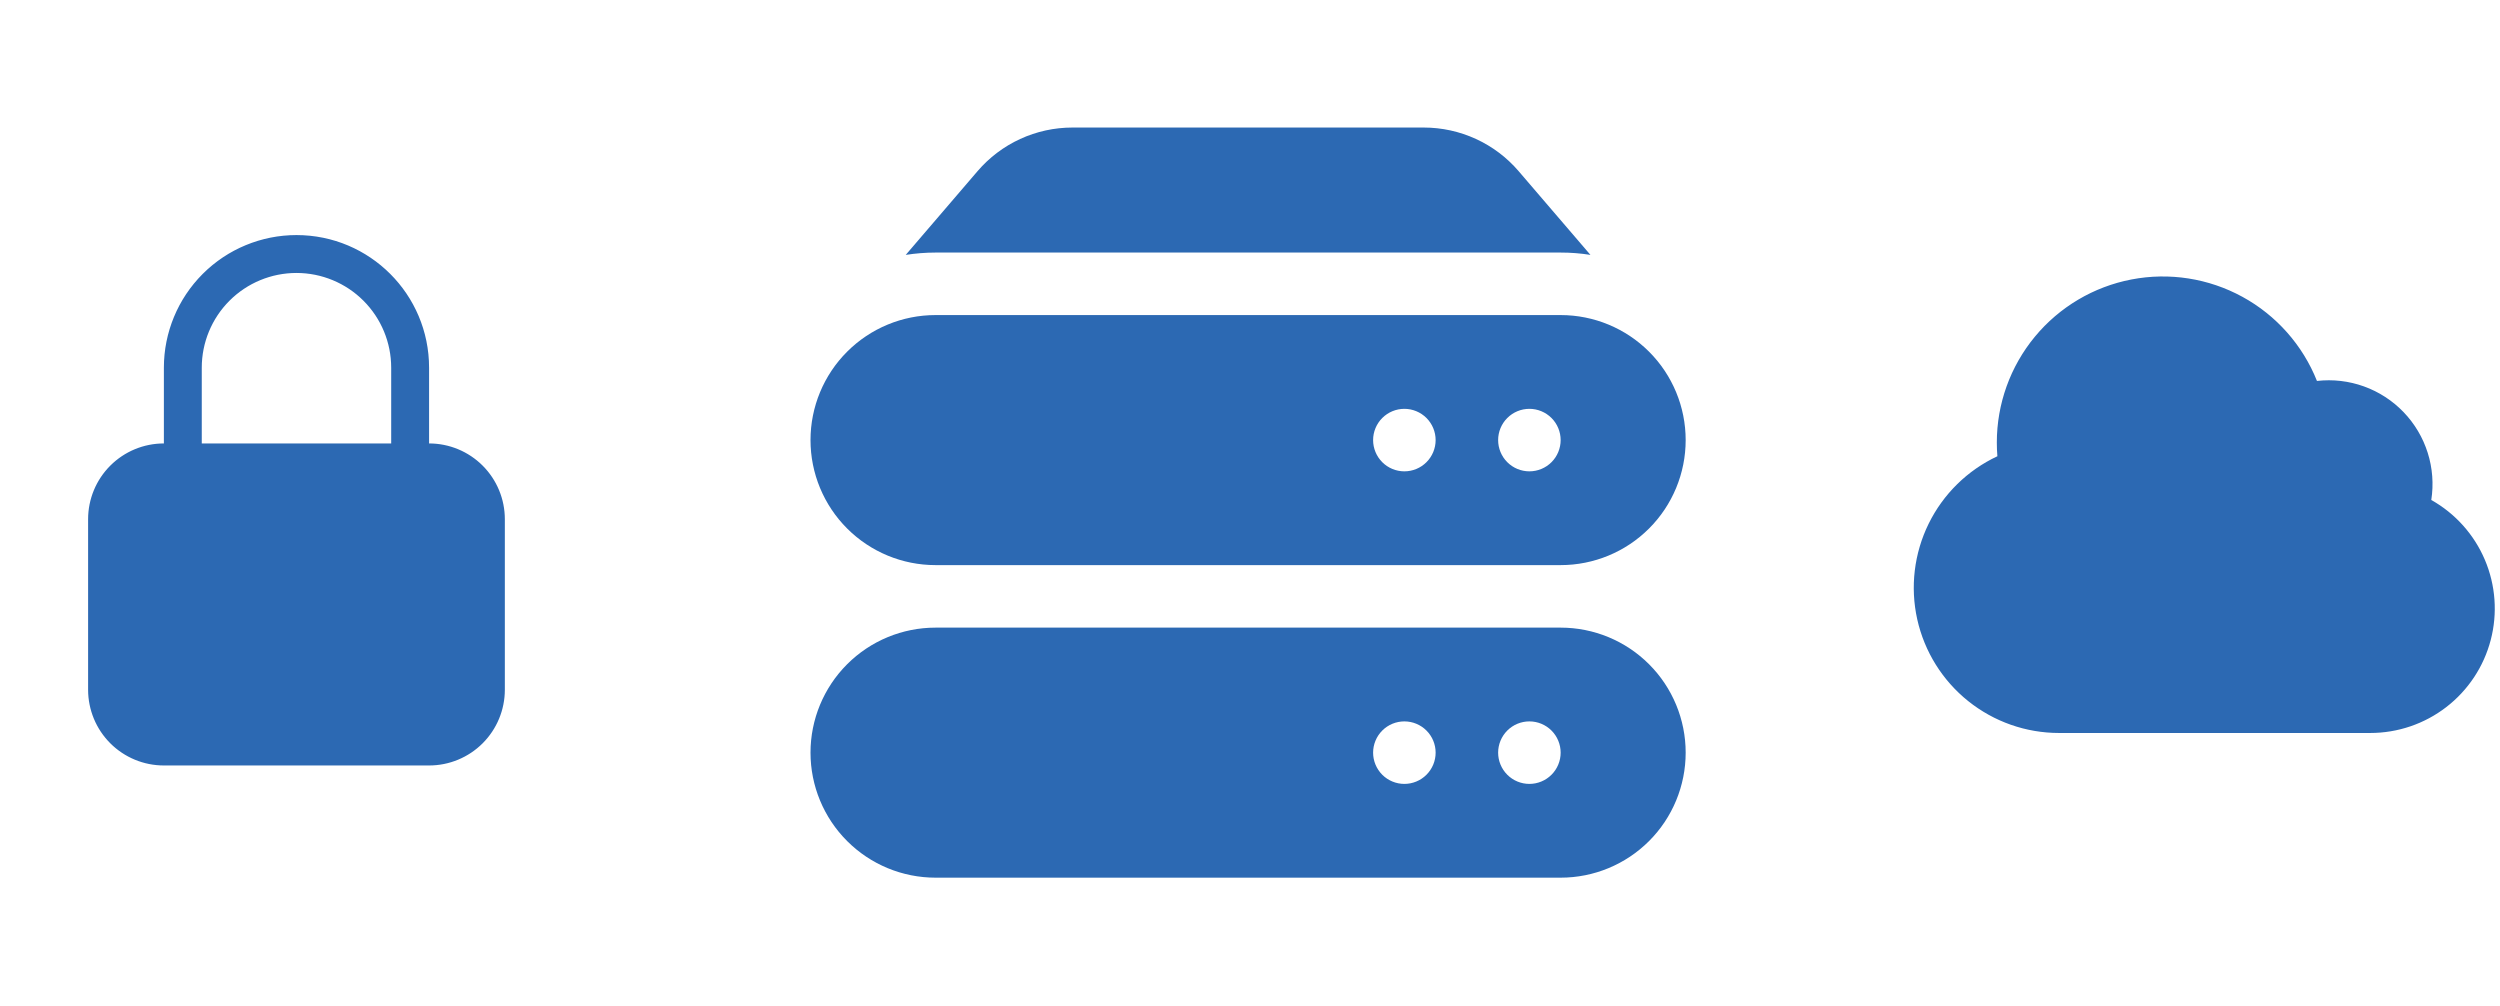 <svg width="251" height="101" viewBox="0 0 251 101" fill="none" xmlns="http://www.w3.org/2000/svg">
<g clip-path="url(#clip0_2320_7201)">
<g clip-path="url(#clip1_2320_7201)">
<g clip-path="url(#clip2_2320_7201)">
<path d="M98.141 17.19C99.319 15.814 100.781 14.71 102.426 13.954C104.071 13.197 105.861 12.805 107.672 12.805H142.944C144.755 12.805 146.544 13.197 148.19 13.954C149.835 14.71 151.297 15.814 152.475 17.19L159.68 25.591C158.691 25.434 157.691 25.356 156.689 25.357H93.927C92.91 25.357 91.91 25.441 90.936 25.591L98.141 17.19Z" fill="#2C69B3"/>
<path fill-rule="evenodd" clip-rule="evenodd" d="M81.375 44.185C81.375 40.856 82.698 37.663 85.052 35.309C87.406 32.955 90.598 31.633 93.927 31.633H156.689C160.018 31.633 163.211 32.955 165.565 35.309C167.919 37.663 169.241 40.856 169.241 44.185C169.241 47.514 167.919 50.707 165.565 53.061C163.211 55.415 160.018 56.737 156.689 56.737H93.927C90.598 56.737 87.406 55.415 85.052 53.061C82.698 50.707 81.375 47.514 81.375 44.185ZM144.137 44.185C144.137 45.017 143.806 45.816 143.217 46.404C142.629 46.993 141.831 47.323 140.998 47.323C140.166 47.323 139.368 46.993 138.779 46.404C138.191 45.816 137.86 45.017 137.86 44.185C137.86 43.353 138.191 42.555 138.779 41.966C139.368 41.378 140.166 41.047 140.998 41.047C141.831 41.047 142.629 41.378 143.217 41.966C143.806 42.555 144.137 43.353 144.137 44.185ZM153.551 47.323C154.383 47.323 155.181 46.993 155.77 46.404C156.358 45.816 156.689 45.017 156.689 44.185C156.689 43.353 156.358 42.555 155.77 41.966C155.181 41.378 154.383 41.047 153.551 41.047C152.718 41.047 151.92 41.378 151.332 41.966C150.743 42.555 150.413 43.353 150.413 44.185C150.413 45.017 150.743 45.816 151.332 46.404C151.92 46.993 152.718 47.323 153.551 47.323ZM93.927 63.014C90.598 63.014 87.406 64.336 85.052 66.69C82.698 69.044 81.375 72.237 81.375 75.566C81.375 78.895 82.698 82.088 85.052 84.442C87.406 86.796 90.598 88.118 93.927 88.118H156.689C160.018 88.118 163.211 86.796 165.565 84.442C167.919 82.088 169.241 78.895 169.241 75.566C169.241 72.237 167.919 69.044 165.565 66.69C163.211 64.336 160.018 63.014 156.689 63.014H93.927ZM140.998 78.704C141.831 78.704 142.629 78.373 143.217 77.785C143.806 77.196 144.137 76.398 144.137 75.566C144.137 74.734 143.806 73.936 143.217 73.347C142.629 72.758 141.831 72.428 140.998 72.428C140.166 72.428 139.368 72.758 138.779 73.347C138.191 73.936 137.86 74.734 137.86 75.566C137.86 76.398 138.191 77.196 138.779 77.785C139.368 78.373 140.166 78.704 140.998 78.704ZM156.689 75.566C156.689 76.398 156.358 77.196 155.77 77.785C155.181 78.373 154.383 78.704 153.551 78.704C152.718 78.704 151.92 78.373 151.332 77.785C150.743 77.196 150.413 76.398 150.413 75.566C150.413 74.734 150.743 73.936 151.332 73.347C151.92 72.758 152.718 72.428 153.551 72.428C154.383 72.428 155.181 72.758 155.77 73.347C156.358 73.936 156.689 74.734 156.689 75.566Z" fill="#2C69B3"/>
</g>
</g>
</g>
<g clip-path="url(#clip3_2320_7201)">
<path d="M232.231 38.404L232.35 38.703L232.671 38.666C234.199 38.491 235.748 38.671 237.196 39.192C238.644 39.713 239.952 40.562 241.018 41.672C242.084 42.782 242.879 44.123 243.341 45.59C243.804 47.058 243.921 48.613 243.684 50.133L243.639 50.422L243.894 50.566C246.223 51.874 248.052 53.917 249.095 56.376C250.138 58.834 250.337 61.569 249.66 64.153C248.984 66.737 247.47 69.023 245.355 70.654C243.241 72.286 240.645 73.17 237.974 73.17H237.974H206.73H206.73C203.509 73.171 200.383 72.074 197.87 70.06C195.356 68.046 193.604 65.235 192.903 62.091C192.202 58.947 192.595 55.658 194.015 52.767C195.435 49.876 197.799 47.556 200.716 46.189L200.981 46.065L200.957 45.773C200.92 45.326 200.902 44.878 200.903 44.43V44.43C200.901 40.653 202.215 36.993 204.62 34.081C207.024 31.169 210.368 29.185 214.077 28.472C217.786 27.758 221.627 28.36 224.94 30.172C228.254 31.985 230.832 34.896 232.231 38.404Z" fill="#2C69B3" stroke="#2C69B3" stroke-width="0.843"/>
</g>
<path d="M16.453 44.922H16.854V44.522V36.915C16.854 33.49 18.214 30.206 20.636 27.784C23.057 25.362 26.342 24.002 29.766 24.002C36.899 24.002 42.679 29.782 42.679 36.915V44.522V44.922H43.079C44.991 44.922 46.824 45.682 48.175 47.033C49.527 48.385 50.286 50.218 50.286 52.13V69.246C50.286 71.158 49.527 72.991 48.175 74.343C46.824 75.694 44.991 76.453 43.079 76.453H16.453C14.542 76.453 12.709 75.694 11.357 74.343C10.005 72.991 9.246 71.158 9.246 69.246V52.13C9.246 50.218 10.005 48.385 11.357 47.033C12.709 45.682 14.542 44.922 16.453 44.922ZM39.276 44.922H39.676V44.522V36.915C39.676 34.286 38.632 31.766 36.773 29.907C34.915 28.049 32.394 27.005 29.766 27.005C27.138 27.005 24.617 28.049 22.759 29.907C20.901 31.766 19.857 34.286 19.857 36.915V44.522V44.922H20.257H39.276Z" fill="#2C69B3" stroke="#2C69B3" stroke-width="0.801"/>
<defs>
<clipPath id="clip0_2320_7201">
<rect width="100" height="100" fill="white" transform="translate(75.477 0.254)"/>
</clipPath>
<clipPath id="clip1_2320_7201">
<rect width="100" height="100" fill="white" transform="translate(75.477 0.254)"/>
</clipPath>
<clipPath id="clip2_2320_7201">
<rect width="100.418" height="100.419" fill="white" transform="translate(75.1 0.254)"/>
</clipPath>
<clipPath id="clip3_2320_7201">
<rect width="58.333" height="58.333" fill="white" transform="translate(192.143 21.09)"/>
</clipPath>
</defs>
</svg>
